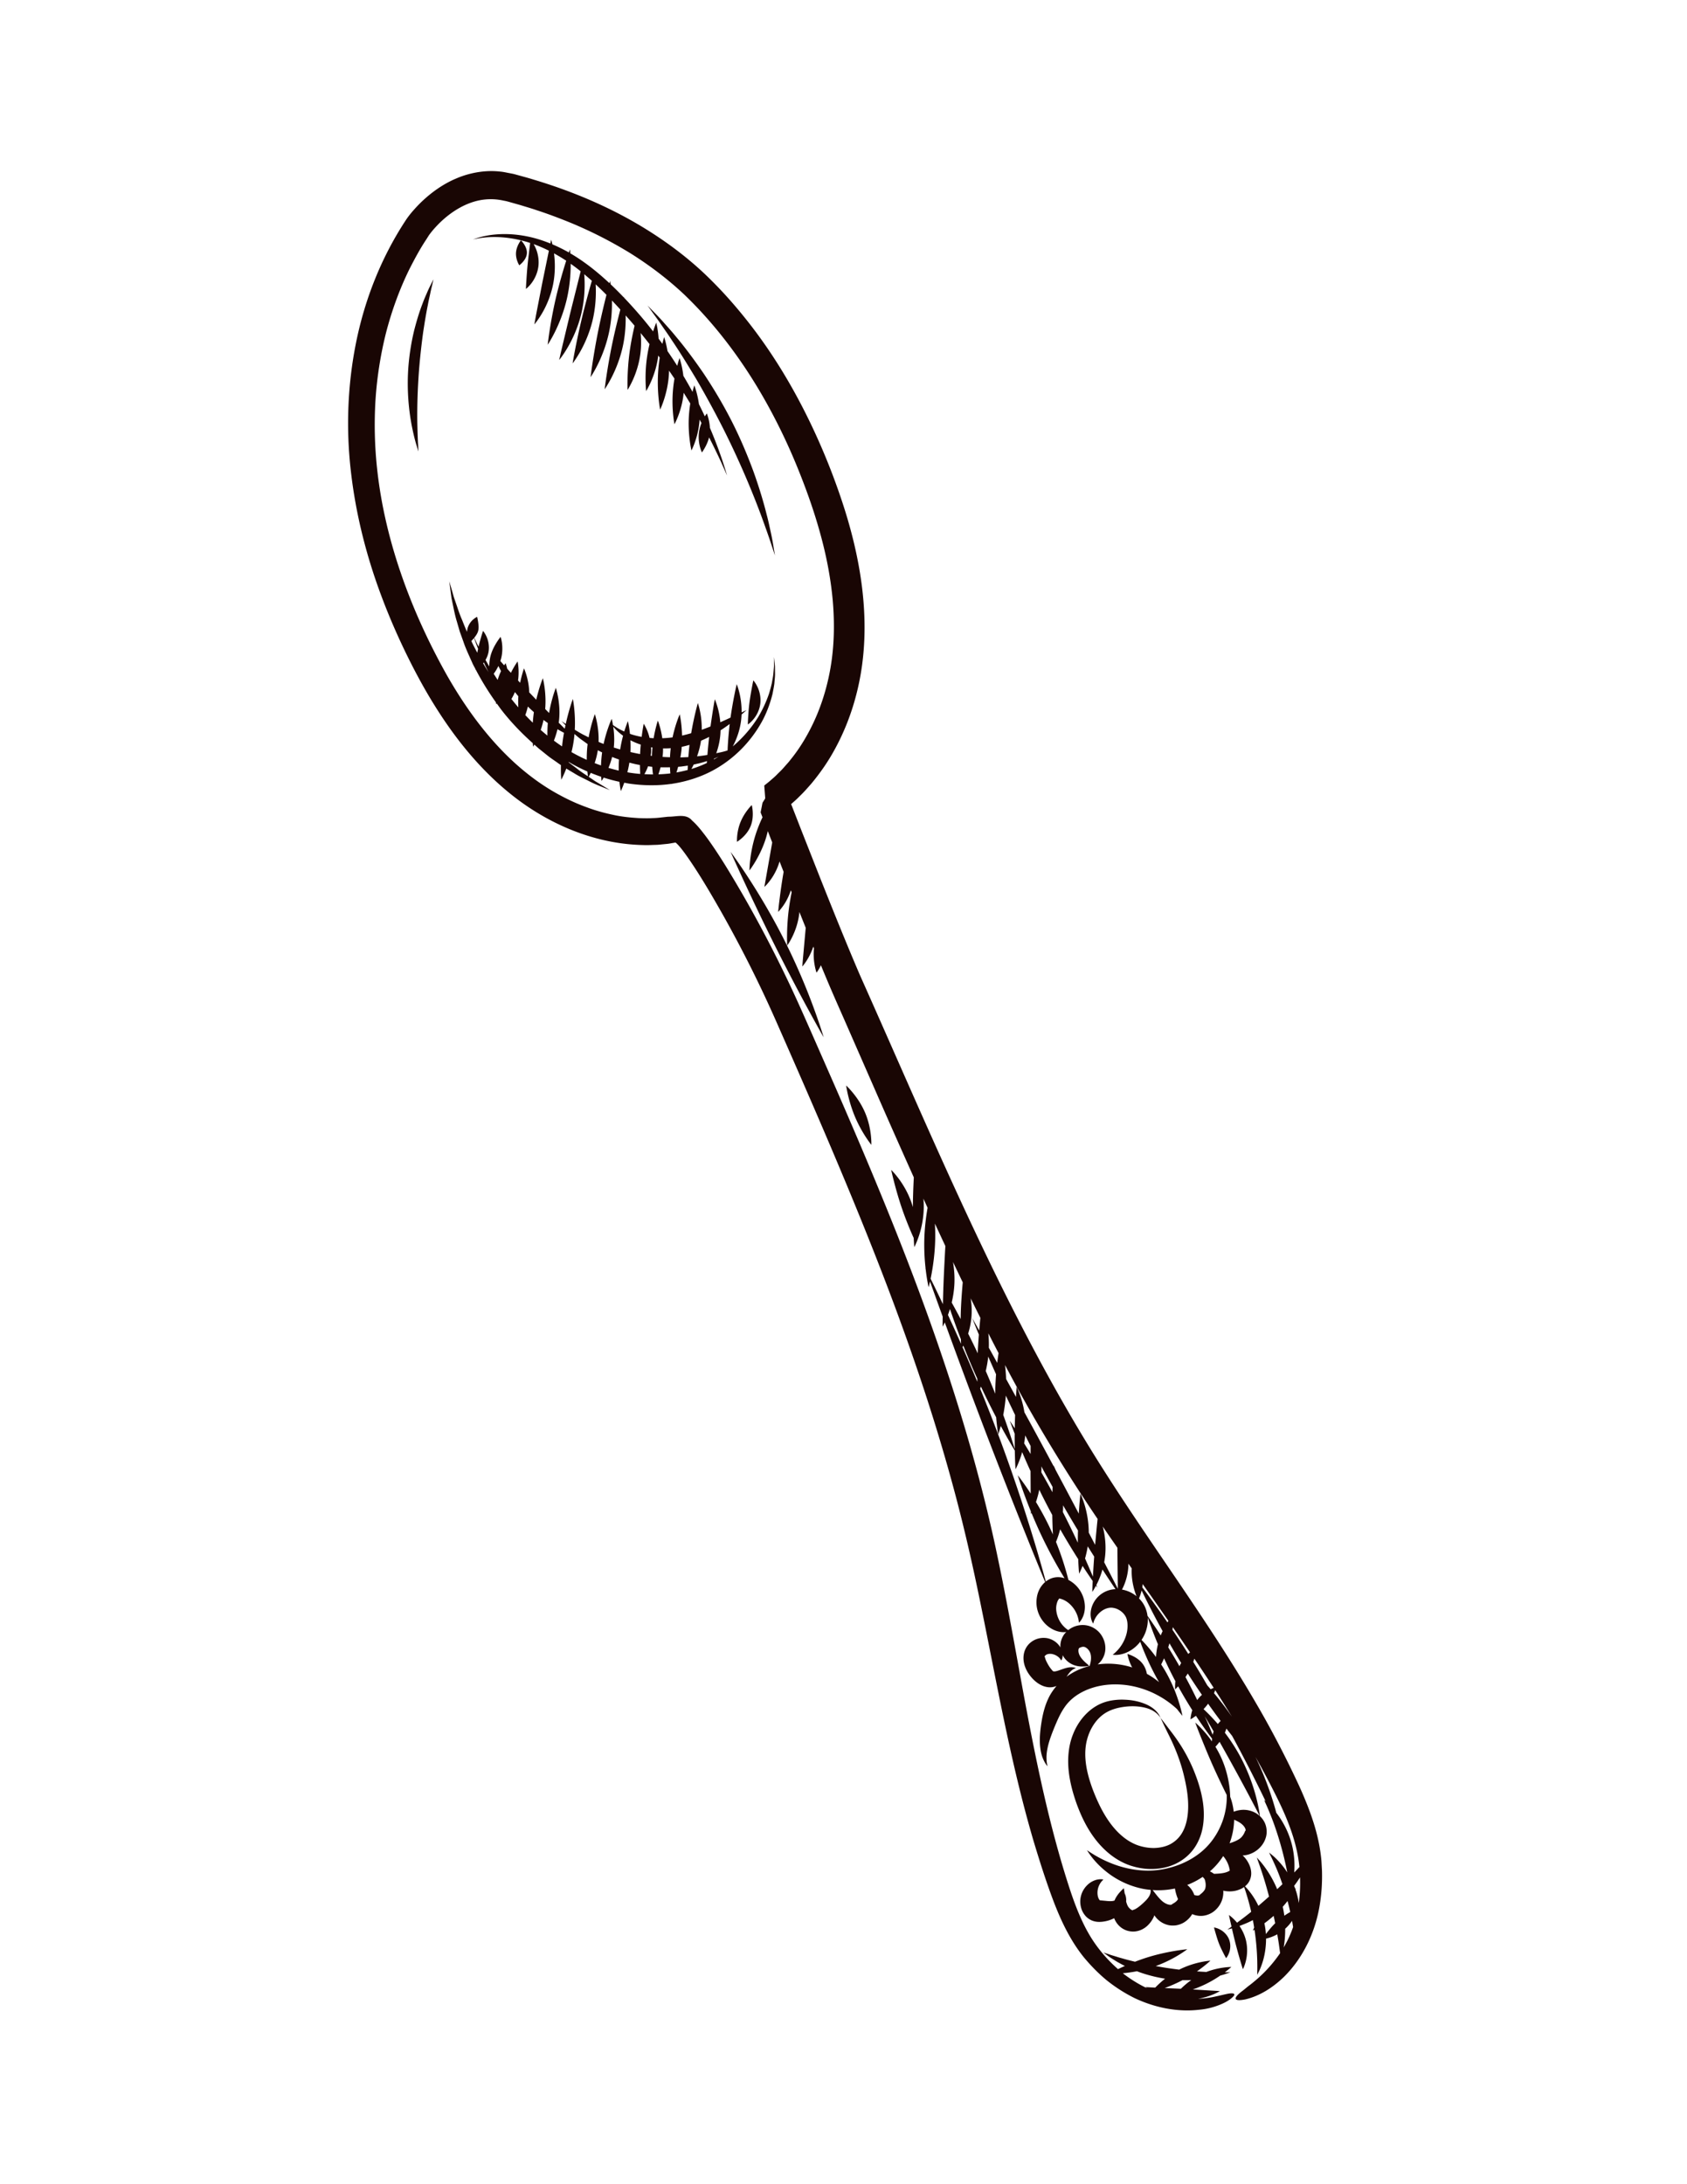 <?xml version="1.0" encoding="UTF-8"?>
<svg data-bbox="126.282 62.036 353.325 666.952" height="1056" viewBox="0 0 612 792" width="816" xmlns="http://www.w3.org/2000/svg" data-type="color">
    <g>
        <defs>
            <clipPath id="e125bb38-1e12-4bfa-805f-680dd4685c08">
                <path d="M126 62h354v667H126Zm0 0"/>
            </clipPath>
            <clipPath id="f9f94fff-714c-46ee-b373-c191c79ea8cd">
                <path d="m87.57 97.844 155.301-66.008 281.645 662.629-155.305 66.008Zm0 0"/>
            </clipPath>
            <clipPath id="68a2f13c-6768-4265-a39d-1f23de58bdcd">
                <path d="m87.57 97.844 155.301-66.008 281.645 662.629-155.305 66.008Zm0 0"/>
            </clipPath>
            <clipPath id="c353ad34-291e-4e6c-9dea-d4f5cf3ef464">
                <path d="m87.8 97.746 155.384-66.043L524.94 694.605l-155.379 66.043Zm0 0"/>
            </clipPath>
            <clipPath id="c1cac0aa-34fc-4848-bf77-c819097b5f31">
                <path d="m87.8 97.746 154.84-65.812 281.637 662.613-154.84 65.812Zm0 0"/>
            </clipPath>
        </defs>
        <g clip-path="url(#e125bb38-1e12-4bfa-805f-680dd4685c08)">
            <g clip-path="url(#f9f94fff-714c-46ee-b373-c191c79ea8cd)">
                <g clip-path="url(#68a2f13c-6768-4265-a39d-1f23de58bdcd)">
                    <g clip-path="url(#c353ad34-291e-4e6c-9dea-d4f5cf3ef464)">
                        <g clip-path="url(#c1cac0aa-34fc-4848-bf77-c819097b5f31)">
                            <path d="M273.29 246.703s.757.817 1.48 2.328c.722 1.492 1.347 3.742 1.043 6.176-.31 2.426-1.473 4.418-2.532 5.66-1.062 1.258-1.984 1.832-1.984 1.832s.012-.96.098-2.418c.09-1.46.218-3.402.488-5.52.273-2.12.644-4.085.914-5.577a77.44 77.44 0 0 1 .492-2.48Zm-34.442 34.07c.265-.746.543-1.605.797-2.55a49.34 49.34 0 0 0 3.402-.008c.031.812.078 1.558.133 2.234a52.54 52.54 0 0 1-4.332.324Zm-11.25-.746c.277-1.082.523-2.242.722-3.492a55.59 55.59 0 0 0 3.836.871c.008.836.031 1.63.055 2.309.016.332.031.633.047.918a54.246 54.246 0 0 1-3.926-.465c-.246-.04-.488-.094-.734-.14Zm-6.86-1.59c.489-1.16.953-2.5 1.32-3.96.817.32 1.645.632 2.5.93a45.936 45.936 0 0 0-.097 4.011c-1.262-.29-2.5-.617-3.723-.98Zm-5.011-1.73c.46-1.371.878-2.945 1.148-4.664.5.27 1.023.531 1.555.789a46.092 46.092 0 0 0-.395 4.723 75.42 75.42 0 0 1-2.308-.848Zm-2.434 4.785c-1.254-.832-2.64-1.71-4.043-2.84-.95-.714-1.957-1.457-2.988-2.257a.612.612 0 0 0 .039-.11 63.396 63.396 0 0 0 6.777 3.461c.078.758.156 1.36.215 1.746Zm-41.574-49.847c.082-.094.164-.196.25-.301.062.18.125.37.207.59.281.824.71 1.949 1.258 3.34-.04.18-.082.355-.121.535-.06.304-.106.593-.157.886-.773-1.453-1.52-2.86-2.172-4.25.215-.222.461-.484.735-.8Zm5.52 12.109a141.804 141.804 0 0 1-1.95-3.223c.078-.097.156-.222.234-.332a94.074 94.074 0 0 0 1.715 3.555Zm2.105.223c.48-.66.992-1.508 1.457-2.489.137.282.273.555.43.852.167.316.351.66.539 1.004a21.436 21.436 0 0 0-1.235 3.199c-.5-.766-.98-1.508-1.433-2.234a8.15 8.15 0 0 0 .242-.332Zm8.691 8.644a34.476 34.476 0 0 0 0 3.867 83.367 83.367 0 0 1-2.504-3.031c.453-.75.89-1.598 1.27-2.512.398.508.812 1.016 1.246 1.532l-.012.144Zm5.637 5.691a47.333 47.333 0 0 0-.387 3.747 78.236 78.236 0 0 1-2.719-2.758c.336-.906.664-1.957.922-3.106a61.413 61.413 0 0 0 2.196 2.043c0 .028-.012.051-.012.075Zm4.918 8.422a80.01 80.01 0 0 1-2.434-2.046c.38-1.098.735-2.32 1.02-3.63.535.395 1.05.766 1.558 1.122a45.686 45.686 0 0 0-.144 4.554Zm3.805-2.226a57.97 57.97 0 0 0 2.207 1.215c-.137.77-.27 1.554-.387 2.359a73.421 73.421 0 0 0-.313 2.559 61.494 61.494 0 0 1-2.96-2.086c.464-1.18.933-2.582 1.3-4.14l.153.093Zm8.847 3.914c.617.441 1.262.91 1.934 1.394-.031.223-.055.442-.082.676a44.501 44.501 0 0 0-.235 5.031 62.797 62.797 0 0 1-5.539-2.8 39.17 39.17 0 0 0 .82-4.18c.118-.816.2-1.613.27-2.395.824.723 1.742 1.524 2.832 2.274Zm11.227-4.93c.144.172.281.348.465.531.691.801 1.726 1.77 3.101 2.758a48.81 48.81 0 0 0-1.055 4.969 74.229 74.229 0 0 1-2.312-.691c.316-2.954.09-5.657-.2-7.567Zm9.988 6.508a73.46 73.46 0 0 0-.21 2.668c-.017.258-.02.504-.028.758a69.856 69.856 0 0 1-3.496-.727c.07-1.52.058-2.949-.016-4.277a24.592 24.592 0 0 0 3.75 1.578Zm2.637 7.871c.511.063 1.015.125 1.515.176.07 1.031.172 1.96.282 2.765a55.74 55.74 0 0 1-3.118-.101c.125-.223.258-.457.395-.715.32-.605.633-1.336.926-2.125Zm1.23-6.875c.117.02.242.031.36.043-.055.55-.098 1.113-.125 1.684-.032.464-.04.914-.051 1.359a19.867 19.867 0 0 1-.461-.055c.05-.398.125-.789.148-1.207.032-.636.016-1.254-.015-1.855.05.008.093.023.144.031Zm7.008.317c-.012.12-.035.23-.05.351a44.36 44.36 0 0 0-.227 2.918 81.153 81.153 0 0 1-2.696-.129c.063-.523.114-1.055.145-1.598.027-.5.031-.992.031-1.48.914.023 1.848.004 2.797-.063Zm4.094-.532c.93-.191 1.828-.426 2.71-.687a99.811 99.811 0 0 0-.421 4.433c-.942.047-1.906.075-2.895.118.157-.848.297-1.72.395-2.622.05-.418.062-.812.097-1.222.036-.012.07-.012.114-.02Zm17.289-8.254a142.003 142.003 0 0 0-.66 7.422c-.051.852-.082 1.574-.11 2.164-.793.25-1.761.535-2.914.762-.383.074-.785.168-1.195.262a26.649 26.649 0 0 0 1.398-5.88c.098-.827.145-1.64.164-2.433a61.217 61.217 0 0 0 3.317-2.297Zm-8.086 11.22c-1.168.187-2.422.382-3.758.503a29.384 29.384 0 0 0 1.438-5.664 41.556 41.556 0 0 0 2.953-1.383 206.182 206.182 0 0 0-.633 6.543Zm2.43 1.331c.562-.219 1.093-.457 1.597-.68-.566.348-1.148.672-1.734.997.043-.102.094-.211.137-.317Zm-8.239 3.766c.211-.387.438-.817.672-1.29.047-.097.094-.218.14-.312.442-.101.872-.207 1.29-.297 1.273-.257 2.441-.617 3.539-.976 0 .039-.008.086-.008.129-.015.203-.027.39-.043.578a41.46 41.46 0 0 1-5.59 2.168Zm-3.593-.895c.789-.113 1.546-.222 2.308-.324-.027.59-.047 1.117-.055 1.57-1.332.356-2.695.66-4.085.907.207-.637.414-1.32.62-2.059.403-.031.82-.055 1.212-.094Zm-3.426 6.25c.324-.047.656-.09.984-.148 5.266-.91 10.192-2.625 14.469-5.031 8.582-4.82 14.3-11.852 17.625-18.254 1.652-3.239 2.676-6.368 3.375-9.141.262-1.41.547-2.71.68-3.922.082-1.226.246-2.328.23-3.328-.012-1-.023-1.887-.027-2.652-.055-.766-.149-1.41-.207-1.934a75.62 75.62 0 0 0-.18-1.578s.004.559.016 1.617c0 .527.035 1.18.004 1.95-.063.769-.141 1.648-.227 2.648-.094.988-.34 2.078-.535 3.265-.262 1.176-.613 2.438-1.012 3.786a44.46 44.46 0 0 1-3.976 8.582c-2.235 3.601-5.305 7.32-9.204 10.605.063-.105.118-.21.176-.324 1.117-2.156 2.36-5.281 2.836-8.918a26.94 26.94 0 0 0 .188-2.328c.086-.078.187-.16.27-.235 1-.886 1.55-1.379 1.55-1.379l-1.8.848a29.14 29.14 0 0 0-.63-6.348c-.52-2.417-1.144-3.89-1.144-3.89s-.364 1.496-.832 3.851c-.43 2.176-.965 5.086-1.414 8.262-.418.2-.848.399-1.305.613-.746.34-1.559.707-2.399 1.082a29.633 29.633 0 0 0-.707-4.375c-.605-2.472-1.296-3.957-1.296-3.957s-.293 1.551-.684 3.989a357.42 357.42 0 0 0-.871 5.863 83.44 83.44 0 0 1-3.172 1.203c.016-2.152-.172-4.125-.445-5.687-.422-2.473-.973-4.004-.973-4.004s-.437 1.507-1 3.89c-.437 1.895-.96 4.344-1.422 7.047a61.88 61.88 0 0 1-3.308.856 51.28 51.28 0 0 0-.243-3.782c-.25-2.39-.605-3.925-.605-3.925s-.621 1.382-1.356 3.664a49.982 49.982 0 0 0-1.234 4.691c-1.273.176-2.516.27-3.738.317-.524-3.747-1.613-6.383-1.613-6.383s-.887 2.617-1.52 6.375a29.447 29.447 0 0 1-1.477-.11c-.199-.8-.425-1.554-.671-2.183-.715-1.867-1.454-2.95-1.454-2.95s-.246 1.211-.52 3.083c-.07.507-.151 1.078-.222 1.675-1.55-.28-2.992-.648-4.254-1.105-.027-.223-.043-.473-.07-.684-.289-2.379-.668-3.91-.668-3.91s-.617 1.434-1.32 3.758c-1.29-.578-2.367-1.176-3.14-1.707a8.794 8.794 0 0 1-.954-.649c-.238-1.386-.477-2.226-.477-2.226s-1.808 3.883-2.921 9.082a25.745 25.745 0 0 1-1.825-.742c.192-5.555-1.355-10.051-1.355-10.051s-1.395 3.562-2.258 8.414c-.441-.227-.894-.453-1.316-.672-1.38-.648-2.532-1.402-3.59-2.015-.043-.028-.074-.043-.117-.07.324-6.305-.703-11.18-.703-11.18s-1.391 3.742-2.57 9.058l-1.52-1.02s.504.536 1.414 1.512c-.09.41-.172.825-.258 1.242-.43-.425-.89-.87-1.395-1.375-.257-.25-.527-.52-.8-.793a9.31 9.31 0 0 0 .105-.769c.719-6.356-1.148-11.871-1.148-11.871s-1.57 3.906-2.446 9.11c-.465-.47-.933-.954-1.414-1.45.52-6.113-.855-11.148-.855-11.148s-1.328 3.218-2.387 7.793c-.48-.504-.965-1.008-1.453-1.524-.363-.387-.727-.762-1.09-1.14-.133-4.856-1.898-8.7-1.898-8.7s-.782 2.121-1.403 5.207c-.257-.273-.507-.547-.761-.816.539-3.793-.16-6.914-.16-6.914s-1.18 1.61-2.426 4.12c-.47-.503-.918-1-1.344-1.472-.277-1.23-.606-2.015-.606-2.015s-.207.297-.5.789c-.02-.028-.039-.043-.05-.063-.485-.543-.93-1.039-1.34-1.508.09-.289.195-.574.273-.875.555-2.148.512-4.164.328-5.593-.195-1.434-.504-2.297-.504-2.297s-.675.808-1.46 2.066c-.79 1.27-1.7 2.946-2.204 4.895-.332 1.3-.441 2.586-.46 3.75-.477-.817-.934-1.606-1.348-2.344.472-.8.863-1.727 1.07-2.766.418-2.16-.055-4.222-.668-5.605-.613-1.399-1.297-2.164-1.297-2.164s-.297.867-.68 2.168c-.28.996-.636 2.215-.953 3.558a95.609 95.609 0 0 1-1.28-2.632c-.106-.227-.2-.418-.282-.598.57-.695 1.144-1.492 1.402-2.422.313-1.102.157-2.297 0-3.328-.156-1.02-.355-1.836-.355-1.836s-.625.266-1.399.934c-.77.656-1.664 1.765-2.058 3.199a6.114 6.114 0 0 0-.2 1.316c-.171-.375-.351-.75-.507-1.117a481.261 481.261 0 0 1-1.32-3.27c-.91-2.062-1.508-4.015-2.102-5.714-.3-.852-.57-1.649-.824-2.38-.215-.745-.403-1.425-.578-2.038a800.07 800.07 0 0 1-1.118-3.82s.184 1.433.524 4c.09.64.183 1.355.293 2.14.156.77.332 1.605.52 2.508.374 1.804.769 3.867 1.456 6.078.32 1.11.66 2.277 1.008 3.492l1.332 3.7c.856 2.585 2.145 5.19 3.36 7.988.316.632.675 1.285 1.015 1.933-.004.153-.012.266-.012.266s.051-.024.118-.063a100.045 100.045 0 0 0 7.289 11.825c.054.421.093.667.093.667s.094-.078.239-.214c.558.77 1.097 1.547 1.683 2.312 3.59 4.645 7.52 8.621 11.38 12.078.058.805.113 1.274.113 1.274s.175-.278.449-.778c.535.477 1.074.977 1.605 1.434 1.164.93 2.293 1.844 3.39 2.723 1.106.87 2.263 1.605 3.329 2.37.445.329.883.626 1.32.919-.05 3.242.125 5.312.125 5.312s.844-1.527 1.828-4.058c1 .617 1.973 1.183 2.899 1.734 1.883 1.187 3.742 1.984 5.297 2.8 1.554.817 2.953 1.387 4.097 1.852 2.282.922 3.532 1.43 3.532 1.43s-1.176-.715-3.313-2.008c-.527-.316-1.117-.672-1.77-1.058-.644-.395-1.308-.88-2.042-1.368-.188-.128-.383-.257-.575-.39.164-.29.426-.774.739-1.426 1.242.508 2.504.98 3.793 1.414.058.965.132 1.527.132 1.527s.313-.441.77-1.226c1.86.594 3.766 1.11 5.715 1.527.222 2.094.512 3.375.512 3.375s.562-1.156 1.234-3.055c.613.114 1.215.247 1.836.34 5.226.746 10.437.793 15.383.067.023.094.035.156.035.156l.086-.176ZM199.94 86.926s.204.605.446 1.672a57.26 57.26 0 0 1 5.992 2.96c.242-.703.387-1.109.387-1.109s.062.508.125 1.41c1.59.93 3.183 1.942 4.754 3.063 3.226 2.266 6.375 4.898 9.46 7.781.153-.547.239-.848.239-.848s.086.454.195 1.25c1.594 1.5 3.168 3.075 4.719 4.7.035-.102.054-.168.054-.168s.02.105.055.273a167.458 167.458 0 0 1 4.899 5.371c2 2.281 3.879 4.586 5.66 6.887.637-1.969 1.14-3.172 1.14-3.172s.633 2.356.86 5.8c.46.63.926 1.255 1.375 1.88.36-1.54.633-2.457.633-2.457s.699 2.011 1.222 5.094a148.65 148.65 0 0 1 3.524 5.332c.457-1.754.832-2.813.832-2.813s.953 2.645 1.394 6.438a151.557 151.557 0 0 1 3.328 5.835c.356-1.472.637-2.367.637-2.367s1.145 2.828 1.691 6.825a149.085 149.085 0 0 1 2.13 4.417c.425-.68.742-1.058.742-1.058s.37.95.691 2.328a17.4 17.4 0 0 1 .414 2.883 159.792 159.792 0 0 1 4.66 12.262 206.33 206.33 0 0 1 1.567 5.03s-.75-1.675-2.106-4.734a248.555 248.555 0 0 0-4.418-9.093c-.328 1.316-.855 2.484-1.351 3.425-.649 1.223-1.246 2.032-1.246 2.032s-.387-.766-.727-2.067a14.057 14.057 0 0 1-.356-5.148 13.86 13.86 0 0 1 .918-3.445c-.222-.41-.453-.829-.683-1.247-.379 6.317-2.95 11.188-2.95 11.188s-1.257-5.18-.976-11.695c.086-1.91.29-3.723.543-5.332a270.05 270.05 0 0 0-2.398-3.887c-.57 6.469-3.336 11.406-3.336 11.406s-1.086-5.312-.575-11.937c.125-1.63.333-3.18.579-4.602a386.93 386.93 0 0 0-1.973-2.89c-.008.398-.02.792-.043 1.199-.402 7.261-3.184 12.918-3.184 12.918s-1.164-5.786-.761-13.047c.113-2.07.343-4.04.609-5.793-.18-.25-.363-.5-.55-.75-.032.312-.067.613-.11.922-1.012 6.851-4.258 11.957-4.258 11.957s-.676-5.594.336-12.446c.234-1.617.547-3.16.883-4.574a179.623 179.623 0 0 0-3.223-4.031c.211 2.207.258 4.816-.105 7.574-.496 3.785-1.66 7.078-2.7 9.387-1.039 2.312-1.94 3.668-1.94 3.668s-.263-6.07.706-13.477c.512-3.816 1.25-7.3 1.844-9.789a120.368 120.368 0 0 0-1.61-1.879c-.542-.625-1.093-1.242-1.636-1.855.074 3.015-.114 6.805-.942 10.8-.98 4.7-2.656 8.735-4.082 11.544-1.433 2.808-2.59 4.425-2.59 4.425s.208-1.886.672-4.902c.457-3.02 1.145-7.168 2.106-11.758.965-4.594 2.015-8.789 2.812-11.855.035-.137.067-.258.098-.39a166.041 166.041 0 0 0-3.05-3.282c.07 3.113-.13 7.012-.97 11.129-1 4.898-2.699 9.105-4.148 12.039-1.453 2.937-2.629 4.633-2.629 4.633s.227-1.961.707-5.102a259.227 259.227 0 0 1 2.172-12.238c.984-4.785 2.043-9.156 2.844-12.36.015-.054.023-.101.039-.152-1.301-1.32-2.61-2.59-3.918-3.812.012.27.027.539.039.835.129 3.188-.047 7.59-1.16 12.239-1.117 4.644-2.934 8.594-4.473 11.32-1.543 2.73-2.766 4.27-2.766 4.27s.29-1.86.872-4.825a271.125 271.125 0 0 1 2.5-11.574c1.09-4.52 2.222-8.652 3.066-11.68.191-.69.375-1.308.539-1.874-.922-.82-1.844-1.614-2.766-2.38.036.454.07.922.094 1.434.176 3.403.004 8.133-1.21 13.113-1.223 4.98-3.227 9.192-4.923 12.07-1.695 2.884-3.043 4.49-3.043 4.49s.422-1.962 1.164-5.099l2.934-12.28c1.52-6.071 2.89-11.54 3.695-14.77-.226-.188-.453-.38-.687-.559a72.879 72.879 0 0 0-2.934-2.18c0 .075.004.137 0 .207.004 3.313-.297 7.86-1.426 12.672-1.128 4.82-2.863 8.961-4.308 11.871-1.453 2.907-2.606 4.606-2.606 4.606s.82-7.774 3.036-17.258c1.25-5.273 2.668-10.027 3.68-13.215a63.914 63.914 0 0 0-4.427-2.664c.391 2.93.52 6.973-.332 11.27-.878 4.386-2.597 8.086-4.085 10.593-1.497 2.516-2.711 3.895-2.711 3.895s.293-1.723.816-4.469c.531-2.722 1.266-6.48 2.082-10.691.934-4.543 1.785-8.692 2.375-11.567a52.168 52.168 0 0 0-5.535-2.39c.164.285.332.597.5.945.805 1.64 1.515 4.113 1.258 6.816-.262 2.696-1.438 4.95-2.516 6.375-1.086 1.438-2.039 2.122-2.039 2.122s.035-1.055.14-2.668c.106-1.618.239-3.774.473-6.149.242-2.379.535-4.586.723-6.258.078-.62.144-1.156.195-1.593-.355-.114-.71-.247-1.062-.348a45.83 45.83 0 0 0-2.285-.613c.007.007 2.328 2.222 2.164 4.722-.164 2.504-2.758 4.336-2.758 4.336s-1.348-2.062-1.188-4.566c.164-2.496 1.774-4.492 1.778-4.496-4.883-1.184-9.09-1.317-12.075-1.11-1.722.133-3.058.332-3.957.512-.902.184-1.37.273-1.37.273s.449-.152 1.308-.437c.867-.281 2.172-.633 3.879-.957 3.406-.61 8.574-.945 14.777.363 2.574.524 5.317 1.371 8.13 2.516.175-.875.276-1.371.276-1.371Zm76.414 100.633c-3.136-8.52-7.918-20.168-14.277-32.727a347.906 347.906 0 0 0-9.57-17.508c-3.18-5.285-6.117-10.05-8.774-13.949-1.285-1.984-2.527-3.727-3.601-5.277a122.683 122.683 0 0 0-2.797-3.95c-1.559-2.16-2.43-3.363-2.43-3.363s1.024 1.047 2.875 2.934c.926.949 2.04 2.117 3.274 3.531 1.25 1.398 2.687 2.984 4.172 4.816 3.043 3.61 6.43 8.102 9.953 13.243 3.465 5.175 7.004 11.035 10.261 17.414 3.243 6.386 5.852 12.668 7.97 18.453 2.081 5.804 3.648 11.11 4.765 15.601.605 2.235 1.012 4.29 1.41 6.082.398 1.786.676 3.344.894 4.61.426 2.535.657 3.941.657 3.941s-.434-1.324-1.235-3.722c-.773-2.407-1.992-5.864-3.547-10.13Zm-8.996 117.683s-.214-3.441 1.266-7.117c1.484-3.684 4.098-6.203 4.098-6.203s1.07 3.957-.414 7.637c-1.48 3.675-4.95 5.683-4.95 5.683ZM445.87 703.238c.707 1.801.465 3.653 0 4.883-.457 1.246-1.07 1.922-1.07 1.922s-.38-.656-.883-1.633c-.5-.988-1.152-2.254-1.711-3.687-.555-1.438-.953-2.844-1.281-3.942-.317-1.093-.516-1.87-.516-1.87s.922.1 2.117.71c1.192.602 2.637 1.824 3.344 3.617ZM306.965 393.621s4.351 3.918 6.875 9.86c2.523 5.937 2.262 11.64 2.262 11.64s-3.344-4.086-5.868-10.02c-2.523-5.937-3.27-11.48-3.27-11.48Zm-25.594-50.234c-9.285-18.551-16.324-34.489-16.324-34.489s2.59 3.461 6.36 9.25c3.773 5.79 8.706 13.922 13.37 23.23 4.672 9.306 8.188 18 10.516 24.368 2.332 6.36 3.508 10.383 3.508 10.383s-8.13-14.203-17.43-32.742ZM151.418 154.48c.07 2.833.144 5.145.258 6.743l.11 2.492s-.255-.828-.712-2.34c-.472-1.508-1.035-3.73-1.601-6.527-1.118-5.578-2.02-13.555-1.27-22.457a85.412 85.412 0 0 1 2.012-12.45c.969-3.785 2-7.156 3.094-9.91.5-1.394 1.046-2.62 1.52-3.703.452-1.086.89-2 1.269-2.746.746-1.484 1.156-2.305 1.156-2.305s-.203.891-.566 2.5c-.204.79-.43 1.766-.66 2.903-.239 1.132-.551 2.406-.801 3.832-.594 2.828-1.141 6.203-1.707 9.914a258.55 258.55 0 0 0-1.368 12.078c-.726 8.547-.87 16.3-.734 21.976Zm259.61 538.04c.003 0 .003-.008.003-.008s0 .008-.004.008Zm.003-.008c.004-.012 0-.012 0 0Zm-8.277-20.078c-4.887-3.883-8.098-8.95-10.352-13.887a61.034 61.034 0 0 1-2.804-7.438c-.766-2.48-1.364-5.007-1.73-7.543-.727-5.058-.4-10.293 1.425-14.777 1.758-4.441 4.8-8.082 8.434-10.2 1.785-1.066 3.785-1.694 5.554-1.987a22.352 22.352 0 0 1 4.992-.266c3.082.129 5.696.844 7.727 1.762 2.031.922 3.418 2.187 4.125 3.215.406.488.55.91.695 1.175l.2.414c-.032.02-.293-.53-1.137-1.355-.824-.836-2.285-1.758-4.254-2.266-1.965-.511-4.414-.754-7.172-.453-2.73.3-5.86 1.027-8.387 2.957-2.547 1.93-4.547 4.965-5.582 8.52-1.047 3.539-.996 7.562-.105 11.738.883 4.137 2.57 8.594 4.637 12.824 2.09 4.207 4.77 8.188 8.265 11.07 1.777 1.465 3.578 2.504 5.567 3.208 1.996.668 4.097 1.011 6.109.945 2.004-.094 3.93-.52 5.543-1.356 1.598-.851 2.937-2.03 3.953-3.543 2.04-3.02 2.645-7.078 2.578-10.859-.062-3.812-.805-7.484-1.61-10.793-1.636-6.625-4.07-11.75-5.827-15.223-1.7-3.492-2.578-5.414-2.578-5.414s1.273 1.664 3.585 4.696c2.29 2.945 5.743 7.754 8.461 14.37 1.34 3.313 2.645 7.055 3.309 11.454.32 2.183.453 4.531.23 7.004-.218 2.465-.808 5.105-2.12 7.633a16.784 16.784 0 0 1-5.852 6.543c-2.547 1.699-5.528 2.66-8.531 2.972-3.02.34-6.09.047-9.063-.82-2.973-.813-5.89-2.426-8.285-4.32ZM398.18 550.77c-.067.656-.149 1.457-.239 2.382-.183 1.922-.421 4.344-.66 7.012-.742-1.422-1.504-2.894-2.304-4.422-.008-3.875-.715-7.387-1.461-9.898-.782-2.637-1.559-4.219-1.559-4.219s-.207 1.71-.41 4.387c-.063.847-.133 1.812-.195 2.828a3198.35 3198.35 0 0 0-8.403-15.836c-.414-.988-.707-1.543-.707-1.543s-.012.078-.015.195c-.344-.64-.684-1.277-1.032-1.914a2314.69 2314.69 0 0 0-9.566-17.644 35.616 35.616 0 0 0-1.145-4.88c-.836-2.706-1.664-4.32-1.664-4.32s-.113 1.391-.25 3.63c-1.246-2.262-2.437-4.434-3.578-6.497a60.866 60.866 0 0 0-.398-5.054c1.515 2.828 3.02 5.664 4.574 8.472 8.906 16.227 18.656 32.024 29.012 47.32Zm25.699 36.976c-.121.172-.238.356-.36.543a367.808 367.808 0 0 0-9.136-12.726c.062-.383.113-.766.152-1.176a4080.45 4080.45 0 0 1 9.344 13.36Zm47.512 89.246c-.579.63-1.207 1.285-1.88 1.98.231-3.054.071-6.917-1.081-10.96-1.258-4.442-3.438-8.133-5.426-10.692-.125-.476-.25-.949-.395-1.468a114.156 114.156 0 0 0-7.171-18.825c2.875 5.153 5.64 10.356 8.234 15.645 3.781 7.762 6.898 15.851 7.719 24.32Zm-5.704 29.153c.075-.442.153-.899.215-1.399.211-1.531.344-3.36.332-5.375a15.028 15.028 0 0 0 2.485-2.863c.144.8.277 1.55.383 2.25a40.057 40.057 0 0 1-3.414 7.387Zm-6.16-5.23c-.105.136-.207.269-.3.398a25.177 25.177 0 0 0-.54-3.918 45.387 45.387 0 0 0 3.36-2.692c.2.91.387 1.805.558 2.668-1.23 1.223-2.257 2.488-3.078 3.543Zm10.844-14.552c-.121-.426-.27-.84-.414-1.258.125-.21.191-.332.191-.332s-.101.032-.27.09a22.47 22.47 0 0 0-.401-1.05 42.822 42.822 0 0 0 2.136-3.06 53.442 53.442 0 0 1-.449 9.282 27.413 27.413 0 0 0-.793-3.672Zm-5.023 5.043a35.363 35.363 0 0 0 1.738-2.093c.375 1.382.7 2.718.976 3.984-.667.39-1.39.836-2.144 1.351a37.472 37.472 0 0 0-.57-3.242Zm-12.559-8.593c.895-1.208 1.184-2.75 1.117-3.793a7.598 7.598 0 0 0-.566-2.543 10.268 10.268 0 0 0-2.098-3.262c-.148-.156-.308-.266-.457-.41a10.137 10.137 0 0 0 1.777-.254 9.655 9.655 0 0 0 3.844-1.992c1.145-1 2.215-2.332 2.77-4.164.597-1.79.39-4.016-.453-5.653a7.652 7.652 0 0 0-1.645-2.18c-.043-.378-.36-2.898-1.34-6.734-1.062-4.152-2.984-9.828-6.195-15.61a66.871 66.871 0 0 0-5.195-7.921c.218-.516.406-1.02.562-1.516a186.063 186.063 0 0 0 2.082 2.668 546.723 546.723 0 0 1 12.145 23.719c-.344-.305-.547-.469-.547-.469s.21.469.582 1.313c.394.832.91 2.05 1.52 3.543 1.238 2.984 2.69 7.101 3.972 11.652a120.284 120.284 0 0 1 2.32 9.746 27.638 27.638 0 0 0-2.734-3.617c-1.082-1.215-2.047-2.113-2.758-2.691-.699-.582-1.105-.883-1.105-.883s.218.453.617 1.254c.402.789.95 1.957 1.578 3.379.836 1.859 1.762 4.203 2.652 6.82-.617.594-1.257 1.195-1.91 1.812-1.156-2.761-2.5-5.129-3.734-6.925-1.016-1.493-1.926-2.633-2.602-3.399l-1.058-1.168.523 1.477c.344.937.813 2.297 1.363 3.965.793 2.37 1.688 5.378 2.563 8.722a277.82 277.82 0 0 1-3.863 3.367 27.682 27.682 0 0 0-2.121-3.699c-.915-1.328-1.75-2.332-2.375-2.992-.137-.14-.25-.27-.364-.383.38-.308.762-.68 1.133-1.18Zm-8.2-3.848c-1.21.36-2.765.441-4.14.492h-.047a7.39 7.39 0 0 0-.453-.316 8.852 8.852 0 0 0-1.027-.57 25.427 25.427 0 0 0 4.816-5.551 10.413 10.413 0 0 1 2.203 4.242c.086.351.145.699.188 1.031a.255.255 0 0 1-.059.039 5.872 5.872 0 0 1-1.48.633Zm-7.558 6.289c-.383.64-1.078 1.277-1.472 1.547-.207.12-.168.195-.325.332-.187.137-.562.25-1.105.195a5.118 5.118 0 0 1-.852-.168 8.326 8.326 0 0 0-2.59-3.687c.208-.082.415-.145.625-.227a27.548 27.548 0 0 0 4.993-2.687l.02.02c.179.214.402.472.648.737.074.207.152.414.207.637.324 1.188.293 2.52-.149 3.3Zm-11.59 5.055c-.203.093-.148.148-.332.273-.183.117-.586.164-1.074.05-1-.194-2.125-.902-3.043-1.862-.933-.938-1.676-1.95-2.226-2.633-.07-.102-.137-.18-.207-.27-.012-.015-.02-.035-.036-.054-.02-.032-.043-.043-.07-.079a15.104 15.104 0 0 0-.312-.39c2.613.187 5.351.015 8.097-.559.133.844.395 2.047.953 3.465.047.113.102.227.153.344-.086.187-.172.363-.29.492-.46.555-1.226 1.047-1.613 1.223Zm22.27-30.403v-.062c.422.183.86.383 1.297.613 1.215.61 2.21 1.492 2.66 2.402.234.446.246.828.156.973-.11.172-.164.098-.215.293-.078.387-.644 1.469-1.355 2.168-.8.773-2.23 1.434-3.535 1.867-.227.078-.442.145-.656.215a25.666 25.666 0 0 0 1.648-8.469Zm-1.633-11.34c-.316-2.89-1.121-6.851-2.91-10.91a36.806 36.806 0 0 0-2.242-4.273 20.86 20.86 0 0 0 1.504-1.79 876.896 876.896 0 0 1 3.738 6.688 773.103 773.103 0 0 1 7.781 14.383c1.684 3.207 2.805 5.344 3.07 5.852a8.282 8.282 0 0 0-1.624-1.184 8.953 8.953 0 0 0-3.57-1.055c-1.126-.09-2.052.047-2.864.23-.531.126-.98.274-1.399.43-.246-2.234-.757-4.046-1.273-5.37a39.563 39.563 0 0 0-.21-3Zm-7.754-23.359a199.96 199.96 0 0 0-1.265-2.86c.273.454.554.93.855 1.438a422.42 422.42 0 0 1 2.363 4.047 9.404 9.404 0 0 0-.347 1.211 225.24 225.24 0 0 0-1.606-3.836Zm-7.437-18.383a265.04 265.04 0 0 0 5.144 7.746c-.48.426-.953.899-1.386 1.434-.114.148-.22.293-.325.445a201.004 201.004 0 0 0-4.101-8.05 14.95 14.95 0 0 1-.16-.29c.277-.41.554-.836.828-1.285Zm-16.77-12.183a13.03 13.03 0 0 0 1.39-2.637c.583-1.55.97-3.281.876-5.246-.004-.106-.031-.219-.04-.324a157.192 157.192 0 0 0 3.72 9.77 27.537 27.537 0 0 0-.7 4.628 60.42 60.42 0 0 0-5.246-6.191Zm14.383 8.367c-.14.23-.277.469-.406.719a8.18 8.18 0 0 0-.215.457 214.203 214.203 0 0 0-4.078-6.86c.125-.375.242-.75.351-1.136.04-.11.063-.215.098-.325a281.489 281.489 0 0 0 4.25 7.145Zm2.578-3.278a350.244 350.244 0 0 0-5.754-8.793c.055-.316.098-.625.137-.921 2.105 3.027 4.172 6.074 6.246 9.125-.203.18-.414.379-.629.59Zm8.399 22.844a65.34 65.34 0 0 0-2.86-2.836 18.6 18.6 0 0 0 1.153-1.308c.175-.22.324-.438.484-.664a256.642 256.642 0 0 0 4.558 6.254c-.343.332-.687.707-1.015 1.117a66.215 66.215 0 0 0-2.32-2.563Zm1.14-8.375c-.066-.082-.137-.156-.203-.238.18-.41.32-.774.438-1.094a525.886 525.886 0 0 1 6.074 9.649 115.62 115.62 0 0 0-6.309-8.317Zm-6.746-11.89a588.92 588.92 0 0 1 6.434 9.722c-.317.121-.7.278-1.121.485-.414-.489-.809-.93-1.184-1.356a327.472 327.472 0 0 0-5.113-8.55c.148-.41.273-.798.39-1.173.2.293.403.579.594.872Zm-16.894-19.891a282.648 282.648 0 0 0 4.789 9.035 27.61 27.61 0 0 0-.688 1.563c-.172-.27-.351-.551-.52-.805a184.437 184.437 0 0 0-4.269-6.293c-.219-1.738-.894-3.672-2.074-5.176a11.99 11.99 0 0 0-1.012-1.152c.262-.594.645-1.606.95-2.883a260.05 260.05 0 0 0 2.824 5.711Zm-6.418-13.711a23.661 23.661 0 0 0 .082 3.293 25.71 25.71 0 0 0 1.648 6.79 11.406 11.406 0 0 0-5.27-2.403c.153-.278.305-.574.454-.903.949-2.039 1.886-5.054 1.886-8.484l1.2 1.707Zm-10.27-14.824c1.684 2.465 3.387 4.902 5.078 7.347.016 1.72.031 3.637.051 5.692.035 3.25.074 6.164.098 8.281.004.32.004.613.011.899a1997.1 1997.1 0 0 0-4.957-9.625c.184-.977.325-2 .41-3.059.29-3.816-.257-7.32-.933-9.902.082.12.16.246.242.367Zm15.77 53.058c-.207-1.097-.61-2.336-1.395-3.449-2-2.836-5.656-3.75-5.656-3.75s.344 2.403 1.722 4.887a4.893 4.893 0 0 0-.175-.063c-3.637-1.136-7.934-1.656-12.34-1.046.457-.391.933-.844 1.379-1.465a7.646 7.646 0 0 0 1.285-3.051c.238-1.277.14-2.746-.375-4.195-.524-1.446-1.465-2.918-3.004-4.028-.77-.55-1.66-1-2.688-1.273a8.043 8.043 0 0 0-3.164-.188 8.298 8.298 0 0 0-4.109 1.766 4.486 4.486 0 0 1-.648-.45c-.73-.55-1.66-1.472-2.41-2.75-.75-1.265-1.293-2.94-1.333-4.566a6.901 6.901 0 0 1 .36-2.293c.183-.675.644-1.265.789-1.379.074-.05-.024.016-.156.012-.149-.008-.055-.074.234-.027a7.329 7.329 0 0 1 2.125.832c1.406.793 2.547 2.055 3.324 3.262a10.672 10.672 0 0 1 1.367 3.289c.106.433.149.785.176 1.027l.055.371s.09-.105.277-.305c.188-.207.453-.53.719-1 .543-.922 1.187-2.496 1.148-4.644a11.15 11.15 0 0 0-2.89-7.207 11.316 11.316 0 0 0-3.082-2.371 106.09 106.09 0 0 0-4.504-13.785c.258-.633.558-1.41.86-2.325.226-.68.448-1.441.655-2.257a272.346 272.346 0 0 0 6.547 10.847c.012.352.024.738.043 1.063a85.47 85.47 0 0 0 .285 4.203s.56-1.04 1.243-2.832a229.909 229.909 0 0 0 3.68 5.48c-.122 2.43-.153 3.953-.153 3.953s.578-.797 1.348-2.25l.53.743s-.136-.352-.394-1.004c.196-.391.41-.809.63-1.285a30.995 30.995 0 0 0 1.585-4.325 510.335 510.335 0 0 0 4.715 7.125 9.07 9.07 0 0 0-1.223.13 9.26 9.26 0 0 0-4.617 2.183 9.4 9.4 0 0 0-2.422 3.281c-.98 2.227-.832 4.148-.527 5.277.164.578.336.98.492 1.246.145.254.227.391.227.391s.035-.14.113-.406a6.06 6.06 0 0 1 .395-1.082 7.8 7.8 0 0 1 2.418-2.996c1.234-.938 2.878-1.52 4.32-1.239 1.476.196 3.176 1.204 4.12 2.54.474.66.731 1.25.923 2.175.18.88.195 1.91.113 2.852-.172 1.922-.86 3.734-1.668 5.168a13.962 13.962 0 0 1-2.484 3.215c-.36.347-.656.609-.867.777-.215.18-.32.273-.32.273s.16.016.452.04c.305.027.75.035 1.34-.008 1.164-.102 2.922-.48 4.852-1.692a13.025 13.025 0 0 0 3.347-3.058c.965 2.629 3.059 7.91 6.164 13.488l.665 1.164a29.113 29.113 0 0 0-4.418-3.016Zm-29.145 1.047c.676-.953 1.195-1.734 1.832-2.25a4.591 4.591 0 0 1 1.117-.715c.317-.125.473-.195.473-.195l-.48-.14c-.32-.09-.829-.165-1.458-.133-1.285.023-2.937.68-4.421 1.191-.73.246-1.461.406-1.817.285-.363-.12-.344-.277-.633-.578-.27-.305-.71-.867-1.152-1.61-.46-.765-.895-1.616-1.105-2.23-.223-.664-.172-.84-.266-.793-.149.051-.098-.254.23-.539.442-.543 1.653-.754 2.715-.46 1.07.257 1.89.855 2.38 1.366.23.262.417.497.507.665.117.171.176.265.176.265s.054-.11.164-.32c.113-.227.222-.563.3-1.055.028-.176.032-.37.028-.582.973 1.899 2.55 2.985 3.84 3.512 1.824.715 3.293.644 4.273.582.988-.09 1.54-.234 1.54-.234l-1.075-.915c-.648-.578-1.578-1.43-2.207-2.472a4.333 4.333 0 0 1-.605-1.57c-.094-.543-.04-1.047.117-1.317.172-.293.281-.215.492-.336.215-.101.574-.234.875-.265.148-.024.266-.016.344-.02.117.012.277.047.449.105.348.125.77.41 1.121.79.348.378.637.804.82 1.28.196.509.29 1.083.309 1.66.035 1.161-.25 2.267-.485 3.013-.019.05-.03.09-.05.136a24.96 24.96 0 0 0-1.696.48 23.9 23.9 0 0 0-6.652 3.4Zm-11.922-49.773c-3.222-10.649-7.992-25.297-14.105-41.293a612.09 612.09 0 0 0-5.313-13.39c.09-.231.188-.473.29-.735a279.025 279.025 0 0 0 5.515 11.129c.32 3.797.746 6.215.746 6.215s.41-1.145.926-3.086c2.515 4.633 4.414 7.816 5.094 8.937.02.88.039 1.707.062 2.446.074 2.66.195 4.328.195 4.328s.86-1.54 1.774-4.164a32.24 32.24 0 0 0 .637-2.067c.89 2.11 1.91 4.438 3.042 6.922.02 3 .032 5.766.047 8.11-2.68-4.133-4.695-6.641-4.695-6.641s1.703 5.59 4.758 13.101c.02.621.023.977.023.977s.082-.149.211-.41c.973 2.36 2.067 4.894 3.285 7.496a170.071 170.071 0 0 0 8.707 16.191c-.941-.308-2.164-.539-3.562-.289-1.238.203-2.363.79-3.242 1.485a535.135 535.135 0 0 0-4.395-15.262Zm-37.008-96.496c.563-3.102 1.16-7.356 1.278-12.094a73.75 73.75 0 0 0-.102-5.945c1.262 2.715 2.52 5.433 3.793 8.136-.031.582-.07 1.227-.113 1.942-.149 2.976-.375 7.023-.547 11.418l-.07 1.875c-.043-.078-.07-.121-.07-.121s.023.082.07.234c-.07 2.066-.121 4.004-.157 5.742a536.798 536.798 0 0 0-4.46-9.238c.12-.59.25-1.234.378-1.95ZM361.2 493.16c-.879-1.594-1.707-3.078-2.472-4.457a43.62 43.62 0 0 0-.184-5.238c1.23 2.394 2.453 4.797 3.71 7.18-.16 1.03-.327 2.214-.487 3.539l-.567-1.024Zm-9.976-9.586c.648-2.094 1.195-4.664 1.277-7.492a27.998 27.998 0 0 0-.367-5.3c1.176 2.363 2.332 4.734 3.52 7.085-.13 1.332-.282 2.887-.426 4.586-1.625-2.89-2.547-4.515-2.547-4.515s.851 2.183 2.425 5.98c-.136 1.73-.261 3.586-.359 5.512-.016.43-.031.851-.055 1.277a298.06 298.06 0 0 0-3.468-7.133Zm-2.051 4.91c.09-.156.191-.351.297-.558 1.25 3.168 2.64 6.539 4.172 9.996.3.676.601 1.336.898 1.996l.012.894c-.004.083-.004.16.004.247a627.593 627.593 0 0 0-5.383-12.575Zm-.59-2.855c.016.621.04 1.18.059 1.652a670.5 670.5 0 0 0-4.75-10.484c.02-.067.043-.121.066-.184.223-.593.445-1.261.66-1.96a285.43 285.43 0 0 0 3.965 10.976Zm.676-20.645c-.04.477-.094 1.02-.14 1.621-.2 2.47-.458 5.817-.571 9.45a113.65 113.65 0 0 0-.043 2.246 337.144 337.144 0 0 0-3.25-5.988c.5-2.114.894-4.516.992-7.098.102-2.75-.137-5.34-.523-7.61 1.175 2.457 2.343 4.922 3.535 7.38Zm11.812 38.551c-.02.621-.027 1.242-.03 1.848a268.703 268.703 0 0 0-3.435-8.246c.375-1.59.696-3.352.903-5.235.324.75.652 1.508 1.004 2.305a685.43 685.43 0 0 0 1.836 4.133 95.385 95.385 0 0 0-.278 5.195Zm7.051 14.387a149.07 149.07 0 0 0-1.793-2.738s.617 1.73 1.77 4.68c-.012 2.03.007 3.925.035 5.605-.578-1.899-2-6.422-4.18-12.41.399-2.04.746-4.426.934-7.016a647.201 647.201 0 0 0 3.37 7.055 278.58 278.58 0 0 0-.136 4.824Zm5.754 9.308c-.723-1.214-1.43-2.375-2.074-3.433-.09-.152-.18-.29-.27-.434.168-.914.297-1.875.395-2.879.64 1.274 1.293 2.551 1.96 3.848 0 .91-.007 1.883-.011 2.898Zm3.898 4.48.141.263c1.32 2.457 2.64 4.847 3.941 7.187-.015.625-.043 1.258-.058 1.934a343.364 343.364 0 0 0-4.02-7.207c.008-.367.024-.735.028-1.114-.004-.355-.02-.707-.032-1.062Zm4.196 24.708a110.23 110.23 0 0 0-.977-2.145c-1.672-3.586-3.488-6.847-5.172-9.64.02-.063.043-.125.067-.192a37.21 37.21 0 0 0 1.136-4.257 253.38 253.38 0 0 0 3.418 6.75c.434.82.864 1.62 1.293 2.414.043 2.718.137 5.144.235 7.07Zm14.976 8.023a321.87 321.87 0 0 0-.457 7.266 325.847 325.847 0 0 0-2.23-5.168c-.203-.453-.418-.95-.637-1.43.371-1.297.727-2.773.973-4.398.808 1.297 1.594 2.535 2.351 3.73Zm-5.882-9.476c-.008.453-.032.89-.036 1.351-.02 1.063-.027 2.082-.02 3.075a356.052 356.052 0 0 0-5.421-11.098c.043-.652.074-1.32.074-2 .004-.156-.004-.313-.008-.465a578.08 578.08 0 0 0 5.41 9.137Zm19.898 137.937Zm1.504 21.875c.332.13.66.262 1 .387a52.447 52.447 0 0 0 9.203 2.32 35.039 35.039 0 0 0-3.59 3.239c-.969-.055-1.797-.09-2.398-.133-.746-.035-1.16-.05-1.16-.05l.644.425c-2.941-1.39-5.742-3.113-8.355-5.078-.157-.121-.309-.258-.473-.383a49.524 49.524 0 0 0 5.129-.727Zm16.535 3.23c1.082.028 2.148.02 3.152-.023a30.404 30.404 0 0 0-3.754 3.149l-5.87-.258c1.894-.7 4.152-1.64 6.472-2.867ZM295.832 157.32c-6.527-14.238-14.5-27.933-24.266-40.382-4.898-6.235-10.113-12.11-15.96-17.66-5.844-5.512-12.227-10.387-18.915-14.704-13.39-8.652-28.027-14.918-43.007-19.414-1.868-.586-3.754-1.097-5.641-1.61l-1.406-.39c-.485-.129-1.13-.238-1.68-.351-1.16-.196-2.289-.496-3.469-.586-4.71-.555-9.558.164-13.91 1.683-4.375 1.54-8.258 3.895-11.652 6.633a47.406 47.406 0 0 0-4.762 4.426c-1.48 1.594-2.875 3.191-4.195 5.246-8.75 13.398-14.645 28.441-17.774 43.887-3.152 15.582-3.699 31.574-1.87 47.109 1.8 15.55 5.679 30.695 11.105 45.106 2.703 7.214 5.773 14.261 9.136 21.136 3.368 6.871 7.043 13.617 11.2 20.098 8.265 12.937 18.48 24.96 31.242 33.953 12.707 8.918 27.89 14.656 43.574 14.926.977.05 1.957.004 2.938-.028.976-.054 1.957-.027 2.921-.148l2.844-.281c.582-.067 1.207-.2 1.82-.297l.926-.16c.27.129.48.379.703.59.438.433.84.91 1.243 1.394l.593.754.785 1.043c.528.727 1.055 1.46 1.567 2.21 4.121 5.993 7.867 12.388 11.527 18.806a447.591 447.591 0 0 1 19.93 39.59c5.984 13.57 11.945 27.167 17.785 40.8 11.664 27.27 22.883 54.742 32.555 82.832 4.84 14.043 9.304 28.23 13.258 42.57 3.984 14.344 7.351 28.864 10.355 43.504 6.055 29.258 11.078 58.938 19.64 88.043 2.192 7.258 4.477 14.485 7.18 21.641 2.723 7.133 6.063 14.262 11.047 20.445 2.516 3.02 5.274 5.856 8.336 8.368a56.023 56.023 0 0 0 10.043 6.406c7.211 3.414 15.442 5.18 23.586 4.222a26.042 26.042 0 0 0 8.656-2.359c2.063-.976 3.258-2.02 3.746-2.621.47-.64.164-.984-.87-.953-1.051 0-2.778.52-5.41 1.07-2.2.52-4.438.817-6.68.906a24.566 24.566 0 0 0 4.273-1.113c1.191-.422 2.113-.836 2.734-1.16.617-.332.957-.508.957-.508s-.41-.035-1.132-.086c-.715-.043-1.739-.097-2.989-.172-1.582-.097-3.554-.214-5.73-.347a43.635 43.635 0 0 0 4.726-1.969 42.302 42.302 0 0 0 5.23-3.063 27.74 27.74 0 0 0 1.95-.59l1.738-.593s-.672-.004-1.886-.004h-.149c1.5-1.129 2.36-1.934 2.36-1.934s-4.258-.035-9.055 1.805c-1.07-.055-2.215-.125-3.418-.207 3.055-2.129 4.898-3.89 4.898-3.89s-5.566.34-11.328 3.257c-1.5-.183-3.047-.394-4.633-.633a157.879 157.879 0 0 1-3.894-.664 46.377 46.377 0 0 0 7.836-3.703c2.312-1.37 3.613-2.394 3.613-2.394s-1.75.144-4.422.593c-2.68.454-6.273 1.176-10.11 2.38a69.512 69.512 0 0 0-4.413 1.554c-1.723-.414-3.32-.82-4.723-1.238-1.055-.27-1.98-.59-2.816-.84a31.292 31.292 0 0 1-2.137-.692c-1.188-.382-1.848-.59-1.848-.59s.563.407 1.57 1.15c.508.374 1.137.808 1.899 1.269.754.476 1.61 1.027 2.602 1.543.55.312 1.148.625 1.773.93-.586.261-1.152.515-1.664.757-.297.133-.57.27-.836.395-3.758-3.305-7.098-7.157-9.73-11.371-3.164-5.09-5.48-10.864-7.528-16.961-8.191-24.739-13.387-51.493-18.422-79.215-2.535-13.871-5.062-28.012-8.086-42.317-2.984-14.312-6.644-28.715-10.8-43.004-8.325-28.605-18.711-56.91-30.094-84.78-5.688-13.942-11.606-27.794-17.613-41.571-3.02-6.875-6.036-13.746-9.055-20.613-3.004-6.809-6.11-13.836-9.426-20.649-6.617-13.707-13.824-26.98-21.785-39.883-2.02-3.242-4.113-6.457-6.441-9.672l-.907-1.214-.61-.782-.737-.937c-1.004-1.238-2.09-2.48-3.262-3.492-2.176-2.66-5.672-1.36-8.656-1.418l-3.118.34a24.25 24.25 0 0 1-2.437.168c-1.633.105-3.273.062-4.914.015-3.281-.187-6.574-.512-9.82-1.258-3.25-.695-6.477-1.597-9.606-2.797-3.144-1.14-6.207-2.543-9.16-4.132-5.96-3.145-11.398-7.114-16.441-11.645-10.059-9.105-18.16-20.312-24.899-32.148-13.379-23.86-22.574-49.543-25.254-74.926a147.651 147.651 0 0 1-.558-24.719c.535-8.23 1.82-16.406 3.824-24.39 2.07-7.965 4.879-15.739 8.504-23.11 1.867-3.648 3.8-7.277 6.078-10.691l.824-1.301.192-.3.16-.22.41-.539c.574-.73 1.195-1.48 1.855-2.175a37.264 37.264 0 0 1 4.215-3.95c3-2.382 6.324-4.257 9.824-5.273a20.991 20.991 0 0 1 10.707-.305c.848.121 1.899.446 2.899.723l3.02.851c1.988.625 4.003 1.184 5.976 1.875 3.973 1.286 7.875 2.762 11.738 4.32a153.707 153.707 0 0 1 22.223 11.274c7.023 4.403 13.656 9.422 19.672 15.094 11.949 11.496 21.969 25.16 30.07 39.812a213.995 213.995 0 0 1 10.852 22.723c3.175 7.797 6.015 15.734 8.238 23.8 2.25 8.056 3.851 16.267 4.598 24.517.707 8.234.562 16.562-.856 24.613-1.418 8.058-4.008 15.926-7.867 23.078-1.918 3.582-4.129 7-6.695 10.125-.598.805-1.301 1.535-1.961 2.293-.657.77-1.34 1.5-2.07 2.195-.727.7-1.403 1.45-2.176 2.082l-1.457 1.274c-.594.465-1.172.957-1.766 1.402l.328 4.316.004.395-.25.406-.52.824c-.203.235-.265.637-.336 1.028l-.226 1.156-.23 1.156c-.004.196-.145.383-.044.582l.23.602.407 1.058a49.852 49.852 0 0 0-2.586 6.547c-2.156 6.887-2.144 12.727-2.144 12.727s3.82-4.867 5.945-11.629c.273-.89.508-1.777.711-2.64l1.598 4.124c-.227 1.301-.473 2.676-.727 4.118-1.176 6.668-2.121 12.007-2.121 12.007s1.14-.988 2.5-2.937c1.074-1.524 2.254-3.703 3.012-6.313l.867 2.239c.2.511.406 1.027.605 1.539-.172.988-.343 1.996-.507 3.062-.5 3.13-.848 5.965-1.106 8.047-.254 2.086-.367 3.414-.367 3.414s1.043-.988 2.27-2.875c.82-1.254 1.683-2.969 2.335-4.957l.29.723a88.865 88.865 0 0 0-1.16 7.23 82.453 82.453 0 0 0-.512 8.52 58.475 58.475 0 0 0 .054 3.566s.887-1.187 1.89-3.254c1.013-2.066 2.11-5.035 2.5-8.468.02-.165.016-.32.032-.485.766 1.926 1.54 3.852 2.305 5.777a600.1 600.1 0 0 0-.153 1.618c-.308 3.43-.582 6.496-.785 8.726-.203 2.25-.3 3.676-.3 3.676s1.039-1.121 2.226-3.23a22.528 22.528 0 0 0 1.75-3.97c.09.212.176.427.266.641-.035.293-.075.579-.09.883-.27 4.38.996 7.91.996 7.91s.82-1.02 1.598-2.68c.808 1.962 1.617 3.91 2.441 5.864 1.934 4.59 3.95 9.117 5.93 13.61l11.867 27.09a3481.713 3481.713 0 0 0 13.457 30.347l-.012.285c-.133 2.734-.305 6.441-.32 10.469v.047a28.12 28.12 0 0 0-.45-1.457c-1.234-3.66-3.093-6.72-4.648-8.809-1.55-2.094-2.77-3.246-2.77-3.246s.333 1.59.97 4.055c.632 2.468 1.542 5.8 2.738 9.351 1.191 3.547 2.457 6.668 3.414 8.922.402.945.754 1.734 1.035 2.332.11 2.078.226 3.344.226 3.344s.833-1.531 1.696-4.133c.86-2.605 1.722-6.312 1.738-10.488a31.9 31.9 0 0 0-.129-2.969c.504 1.102 1 2.21 1.508 3.316-.543 3.106-1.082 7.215-1.191 11.704a76.997 76.997 0 0 0 .48 10.402c-.086-.172-.137-.27-.137-.27s.055.164.157.446c.066.554.132 1.093.199 1.593.426 3.07.87 4.934.87 4.934s.212-.758.509-2.086c1.09 3.047 2.652 7.41 4.597 12.75-.035 2.258-.023 3.633-.023 3.633s.32-.55.781-1.535a2760.358 2760.358 0 0 0 14.613 39.226 2366.446 2366.446 0 0 0 15.856 40.36 1554.64 1554.64 0 0 0 5.95 14.57c-.079.062-.173.129-.243.195-1.848 1.774-2.582 3.797-2.824 5.676a11.055 11.055 0 0 0 .543 5.164c1.101 3.035 3.191 4.996 5.097 6.02 1.934 1.047 3.668 1.187 4.758 1.082.137-.008.235-.028.352-.047-.14.14-.297.265-.426.418-1.277 1.449-1.883 3.539-1.719 5.21a6.767 6.767 0 0 0-.613-.894 7.238 7.238 0 0 0-2.895-2.101c-1.257-.52-2.972-.68-4.68-.2a7.483 7.483 0 0 0-2.495 1.27 6.978 6.978 0 0 0-2.07 2.621c-.493 1.078-.684 2.285-.653 3.363a9.38 9.38 0 0 0 .574 2.922c.645 1.735 1.535 2.988 2.531 4.106 1.024 1.117 2.293 2.183 3.957 2.847.825.32 1.75.52 2.653.504a6.13 6.13 0 0 0 2.281-.488c-1.266 1.473-2.32 3.074-3.047 4.68-1.144 2.46-1.738 4.84-2.164 7-.398 2.164-.664 4.172-.797 6.07-.258 3.785.313 6.902 1.153 8.758.394.941.808 1.593 1.101 2.015.317.403.477.618.477.618s-.051-.254-.16-.747c-.09-.488-.2-1.207-.211-2.14-.059-1.856.37-4.512 1.523-7.738.563-1.606 1.297-3.426 2.102-5.297.804-1.86 1.714-3.727 2.851-5.383 2.18-3.274 5.723-5.746 10.149-7.152 4.406-1.41 8.988-1.508 13.082-.891 4.097.648 7.726 2.012 10.566 3.555a33.302 33.302 0 0 1 6.387 4.418c.273.23.492.433.703.632a67.102 67.102 0 0 0 1.953 2.442s-1.348-7.504-5.746-15.403a49.49 49.49 0 0 0-1.965-3.23 43.79 43.79 0 0 0 1.047-2.242c1.203 2.62 2.57 5.43 4.102 8.3-.2 1.766-.102 2.993-.102 2.993s.441-.399 1.11-1.125a155.801 155.801 0 0 0 5.128 8.652c-.582 1.86-.656 3.324-.656 3.324s.828-.445 1.98-1.289a141.513 141.513 0 0 0 5.863 8.297c-.034.348-.05.684-.058 1a40.554 40.554 0 0 0-2.64-3.406c-1.957-2.23-3.415-3.43-3.415-3.43s.633 1.742 1.711 4.438c1.086 2.703 2.555 6.367 4.278 10.289a263.823 263.823 0 0 0 5.426 11.508c.007.273.02.562.015.87.008 1.966-.277 4.755-1.262 7.852-1.003 3.082-2.738 6.473-5.363 9.403-2.586 2.925-6.144 5.378-10.32 7.046-4.176 1.649-8.531 2.41-12.59 2.262-4.09-.125-7.91-1.023-11.074-2.156a43.41 43.41 0 0 1-7.426-3.524c-.852-.52-1.531-.94-1.969-1.246-.46-.297-.703-.457-.703-.457s.156.243.457.692c.29.465.758 1.105 1.39 1.933 1.278 1.621 3.325 3.864 6.384 6.082a31.205 31.205 0 0 0 12.246 5.32 31.32 31.32 0 0 0 2.629.36c.02.254.023.602-.051.988-.156.891-.735 1.828-1.563 2.703-.82.864-1.898 1.86-2.957 2.63-.523.374-1.047.68-1.437.831-.18.059-.324.094-.399.079 0 .02-.004.054-.015.097.004-.008.004-.023.008-.027l.003-.035v-.012l.004-.008c-.011.067-.004.02 0-.015 0 0-.011.007-.011 0-.043.02-.055-.028-.059 0l.035.14a.07.07 0 0 1 .004.024c-.176.03-.55-.125-.898-.41-.36-.313-.696-.633-.977-1.157-.246-.48-.433-1.035-.586-1.601.102-1.23-.18-2.258-.512-2.914-.011-.02-.02-.028-.03-.051-.028-.184-.052-.36-.075-.52-.125-.855-.234-1.347-.234-1.347s-.34.28-.899.859c-.558.582-1.367 1.437-2.137 2.86-.113.23-.226.48-.336.738-.332.109-.656.191-.972.199-.516.05-1.012.027-1.555-.016-.57-.054-1.16-.113-1.773-.168-.305-.031-.719-.05-.938-.09-.066-.011-.074-.011-.105-.027a2.555 2.555 0 0 1-.328-.46c-.446-.782-.598-2.013-.442-3.138a6.46 6.46 0 0 1 1.82-3.648c.18-.184.278-.281.278-.281s-.121-.016-.356-.051a4.88 4.88 0 0 0-1.062-.024c-.914.067-2.32.407-3.719 1.473-1.355 1.063-2.789 2.82-3.183 5.434-.196 1.293-.067 2.797.496 4.242a7.36 7.36 0 0 0 1.402 2.23c.656.73 1.71 1.45 2.816 1.774 1.079.328 1.954.32 2.618.289.644-.04 1.14-.113 1.714-.227a11.805 11.805 0 0 0 3.168-1.105c.414 1.058 1.059 2.129 2.13 3.07a7.185 7.185 0 0 0 2.452 1.406 7.455 7.455 0 0 0 2.946.336c2.031-.203 3.633-1.203 4.629-2.18 1.03-.991 1.68-2.027 2.152-3.003.105-.235.184-.453.273-.688.309.465.672.93 1.114 1.364a8.089 8.089 0 0 0 4.05 2.21c.844.18 1.833.196 2.754.063a8.444 8.444 0 0 0 2.586-.898 8.888 8.888 0 0 0 3.23-3.168 7.715 7.715 0 0 0 2.68.644c1.825.129 3.79-.55 5.188-1.64 2.523-1.985 3.574-4.829 3.398-7.516.086.02.172.047.266.07a9.924 9.924 0 0 0 4.035.008c.738-.148 1.438-.402 2.168-.727a8.243 8.243 0 0 0 1.094-.656c.043.137.09.274.148.438.297.832.68 2.047 1.114 3.527a76.3 76.3 0 0 1 1.3 5.023 103.816 103.816 0 0 1-3.523 2.747c-.582.437-1.11.832-1.613 1.203-.16-.2-.317-.383-.473-.555-1.351-1.508-2.46-2.227-2.46-2.227s.25 1.215.671 3.063c.082.355.172.758.262 1.152-.024.016-.055.043-.078.059-.899.64-1.395 1-1.395 1s.582-.152 1.613-.434c.356 1.543.766 3.32 1.239 5.188a188.78 188.78 0 0 0 1.875 6.765c.507 1.746.875 2.86.875 2.86s.625-1.125 1.09-3.059c.464-1.922.71-4.703-.032-7.613-.504-1.957-1.379-3.66-2.308-5.02a43.628 43.628 0 0 0 1.714-.668 33.846 33.846 0 0 0 3.157-1.445c.168.879.32 1.781.468 2.707a17.51 17.51 0 0 0-.457 1.117s.215-.117.579-.328c.668 4.453.933 8.5.996 11.473.027 1.48.035 2.7.007 3.535-.007.844-.007 1.309-.007 1.309s.23-.426.617-1.22c.398-.792.883-1.972 1.355-3.48.68-2.175 1.23-5.109 1.22-8.406.362-.086.792-.2 1.269-.351.832-.266 1.8-.664 2.8-1.215.223 1.27.418 2.457.575 3.504l.457 3.328a49.01 49.01 0 0 1-9.832 10.64c-.762.664-1.532 1.172-2.188 1.723-.66.531-1.242 1.05-1.785 1.43-1.066.812-1.797 1.511-2.129 2.05-.664 1.075.25 1.516 3.27.938 2.91-.676 8.191-2.512 14.062-8.184 6.777-6.687 11.043-15.632 12.738-24.734.868-4.562 1.18-9.18 1.051-13.77l-.187-3.43a56.07 56.07 0 0 0-.41-3.507c-.34-2.32-.82-4.594-1.399-6.813-1.16-4.453-2.723-8.664-4.41-12.695-1.684-4.054-3.543-7.844-5.395-11.687-3.757-7.625-7.754-15.153-12.043-22.465-17.058-29.367-37.308-56.317-55.086-84.254-35.601-55.781-61.195-118.402-88.62-179.723-4.97-11.554-9.72-23.379-14.43-35.203l-7.012-17.785-3.324-8.527-.274-.645c.024-.035.067-.058.102-.094l.215-.171.472-.426a35.8 35.8 0 0 0 2.344-2.207c1.555-1.485 2.953-3.09 4.356-4.7 2.71-3.285 5.183-6.738 7.293-10.378 4.234-7.274 7.289-15.11 9.226-23.153 3.938-16.222 3.11-32.87-.078-48.469-1.59-7.828-3.79-15.449-6.356-22.863a240.06 240.06 0 0 0-8.73-21.797" fill="#190604" data-color="1"/>
                        </g>
                    </g>
                </g>
            </g>
        </g>
    </g>
</svg>
